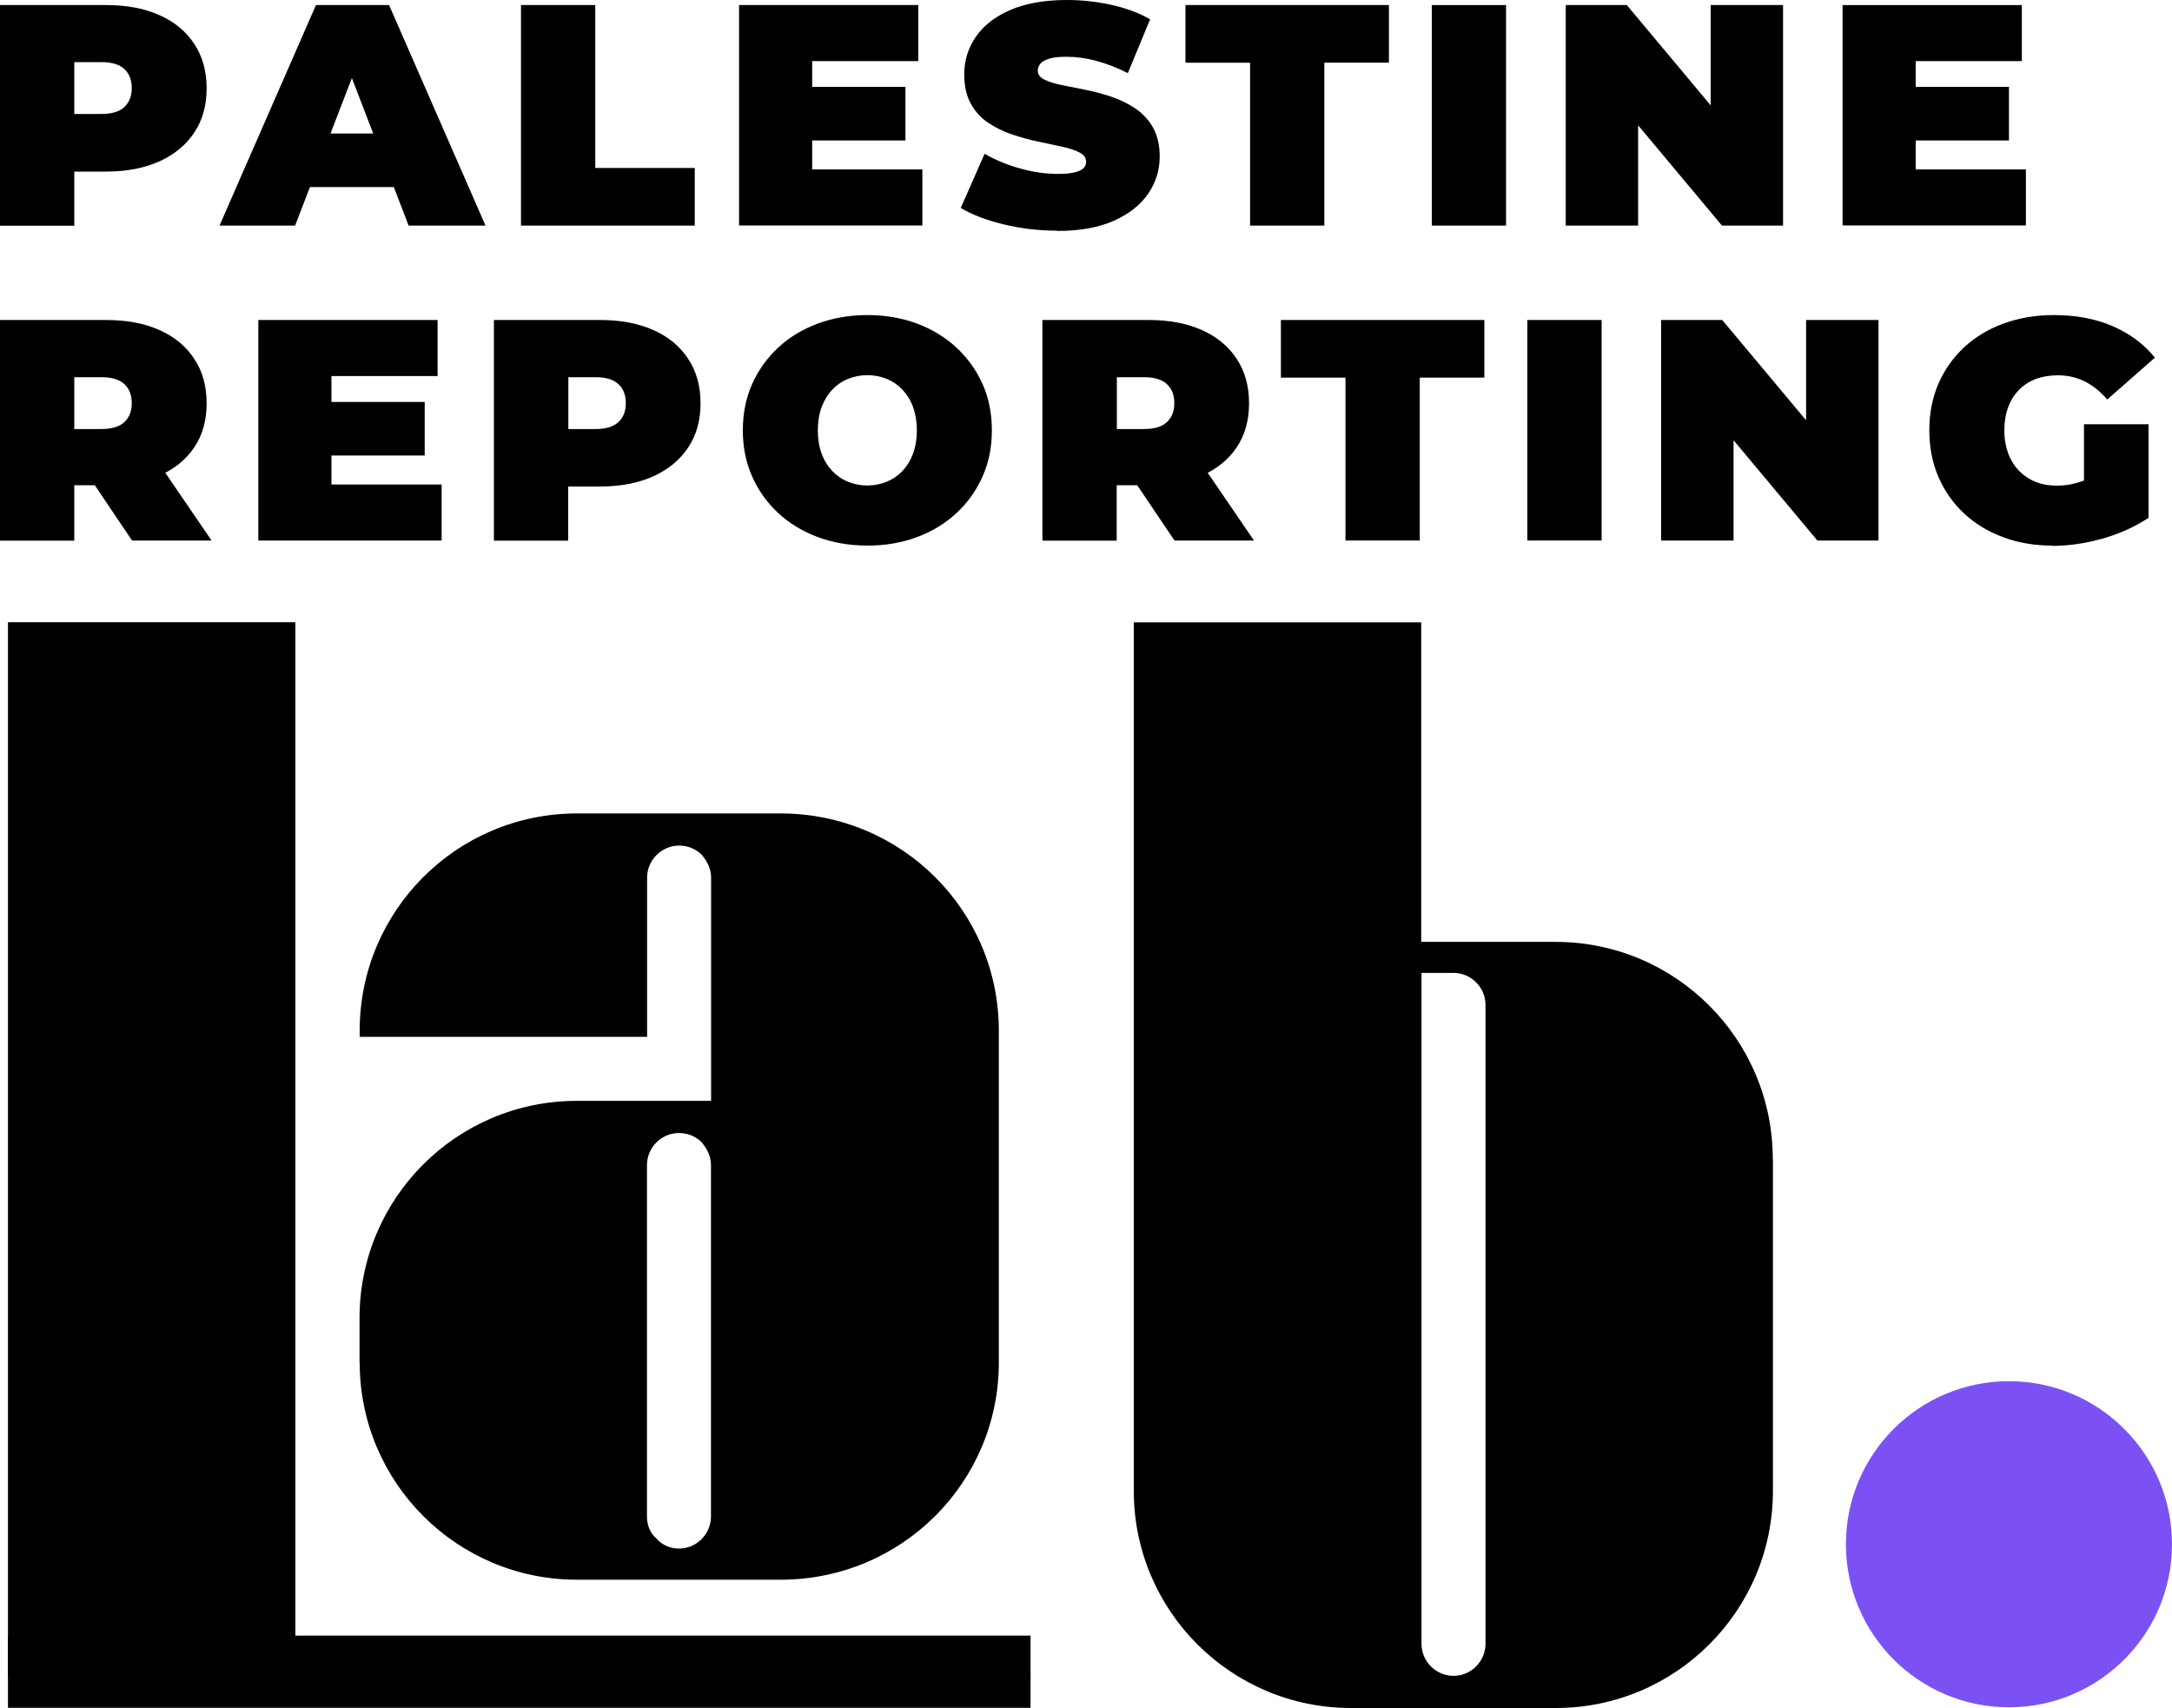 <?xml version="1.0" encoding="UTF-8"?>
<svg id="Layer_2" data-name="Layer 2" xmlns="http://www.w3.org/2000/svg" viewBox="0 0 150 117.95">
  <defs>
    <style>
      .cls-1 {
        fill: #7c51f4;
      }
    </style>
  </defs>
  <g id="Layer_1-2" data-name="Layer 1">
    <g>
      <g>
        <path d="M0,15.58V.35h7.33c1.42,0,2.65.23,3.69.7,1.04.46,1.84,1.13,2.4,1.99.57.86.85,1.88.85,3.06s-.28,2.19-.85,3.05-1.37,1.52-2.4,1.99c-1.04.47-2.27.71-3.69.71H2.85l2.28-2.2v5.94H0ZM5.13,10.2l-2.28-2.33h4.16c.71,0,1.24-.16,1.58-.48s.51-.75.51-1.31-.17-.99-.51-1.31-.87-.48-1.58-.48H2.85l2.28-2.33v8.22Z"/>
        <path d="M15.16,15.58L21.82.35h5.05l6.66,15.23h-5.31l-4.92-12.79h2l-4.92,12.79h-5.22ZM19.12,12.92l1.31-3.7h7.01l1.31,3.7h-9.62Z"/>
        <path d="M35.98,15.58V.35h5.13v11.25h6.87v3.98h-12.01Z"/>
        <path d="M56.09,11.7h7.61v3.87h-12.66V.35h12.38v3.87h-7.33v7.48ZM55.74,6h6.79v3.7h-6.79v-3.7Z"/>
        <path d="M72.99,15.93c-1.28,0-2.51-.15-3.7-.44s-2.17-.67-2.94-1.13l1.65-3.74c.72.42,1.53.76,2.43,1.01.89.25,1.76.38,2.6.38.49,0,.88-.03,1.16-.1.28-.06.49-.16.62-.28.13-.12.2-.27.2-.45,0-.28-.15-.49-.46-.65-.3-.16-.71-.29-1.21-.4s-1.05-.22-1.64-.35c-.59-.12-1.19-.29-1.79-.49-.6-.2-1.15-.47-1.65-.8-.5-.33-.9-.77-1.21-1.32-.3-.54-.46-1.22-.46-2.03,0-.94.26-1.8.79-2.58.53-.78,1.32-1.4,2.37-1.86,1.05-.46,2.36-.7,3.93-.7,1.03,0,2.05.11,3.05.33,1,.22,1.9.55,2.7,1l-1.54,3.72c-.75-.38-1.48-.66-2.19-.85-.7-.19-1.39-.28-2.06-.28-.49,0-.88.04-1.17.13-.29.09-.5.2-.62.35s-.18.3-.18.48c0,.26.15.47.46.62.3.15.71.28,1.21.38.5.1,1.05.21,1.65.33.6.12,1.2.28,1.79.48.59.2,1.14.47,1.64.81s.9.77,1.21,1.31c.3.54.46,1.2.46,2,0,.93-.26,1.78-.79,2.56-.53.78-1.32,1.4-2.36,1.87s-2.36.71-3.94.71Z"/>
        <path d="M86.33,15.58V4.33h-4.46V.35h14.05v3.98h-4.46v11.25h-5.13Z"/>
        <path d="M98.88,15.58V.35h5.13v15.23h-5.13Z"/>
        <path d="M108.13,15.58V.35h4.22l7.75,9.27h-1.96V.35h5v15.23h-4.22l-7.75-9.27h1.96v9.27h-5Z"/>
        <path d="M132.3,11.7h7.61v3.87h-12.66V.35h12.38v3.87h-7.33v7.48ZM131.95,6h6.79v3.7h-6.79v-3.7Z"/>
        <path d="M0,37.33v-15.23h7.33c1.42,0,2.65.23,3.69.7,1.04.46,1.84,1.13,2.4,1.99.57.86.85,1.88.85,3.06s-.28,2.19-.85,3.04c-.57.85-1.37,1.5-2.4,1.95s-2.27.67-3.69.67H2.85l2.28-2.11v5.94H0ZM5.13,31.96l-2.28-2.33h4.16c.71,0,1.24-.16,1.58-.48s.51-.75.51-1.31-.17-.99-.51-1.31-.87-.48-1.58-.48H2.85l2.28-2.33v8.22ZM9.12,37.33l-3.74-5.55h5.44l3.79,5.55h-5.48Z"/>
        <path d="M22.89,33.46h7.61v3.87h-12.66v-15.23h12.38v3.87h-7.33v7.48ZM22.54,27.76h6.79v3.7h-6.79v-3.7Z"/>
        <path d="M34.11,37.33v-15.23h7.33c1.42,0,2.65.23,3.69.7,1.04.46,1.84,1.13,2.4,1.99.57.86.85,1.88.85,3.06s-.28,2.19-.85,3.05-1.37,1.52-2.4,1.99c-1.04.47-2.27.71-3.69.71h-4.48l2.28-2.2v5.94h-5.13ZM39.25,31.96l-2.28-2.33h4.16c.71,0,1.24-.16,1.58-.48s.51-.75.51-1.31-.17-.99-.51-1.31-.87-.48-1.58-.48h-4.16l2.28-2.33v8.22Z"/>
        <path d="M59.92,37.68c-1.25,0-2.4-.2-3.45-.59-1.05-.39-1.96-.95-2.73-1.66-.77-.72-1.37-1.56-1.8-2.53-.43-.97-.64-2.03-.64-3.18s.21-2.22.64-3.19c.43-.96,1.03-1.81,1.8-2.52.77-.72,1.68-1.27,2.73-1.66,1.05-.39,2.19-.59,3.43-.59s2.39.2,3.44.59c1.04.39,1.95.95,2.72,1.66.77.72,1.37,1.56,1.8,2.52.43.96.64,2.03.64,3.19s-.21,2.2-.64,3.18c-.43.97-1.03,1.82-1.8,2.53-.77.72-1.68,1.27-2.72,1.66-1.04.39-2.18.59-3.42.59ZM59.9,33.53c.48,0,.92-.09,1.34-.26.41-.17.78-.42,1.09-.75.31-.33.55-.72.73-1.2.17-.47.26-1,.26-1.6s-.09-1.13-.26-1.6c-.17-.47-.42-.87-.73-1.2-.31-.33-.67-.58-1.09-.75-.41-.17-.86-.26-1.34-.26s-.92.09-1.34.26-.78.42-1.09.75c-.31.33-.55.73-.73,1.2-.17.47-.26,1-.26,1.6s.09,1.13.26,1.6c.17.47.42.87.73,1.2.31.33.67.58,1.09.75s.86.26,1.34.26Z"/>
        <path d="M71.99,37.33v-15.23h7.33c1.42,0,2.65.23,3.69.7,1.04.46,1.84,1.13,2.4,1.99.57.86.85,1.88.85,3.06s-.28,2.19-.85,3.04c-.57.85-1.37,1.5-2.4,1.95s-2.27.67-3.69.67h-4.48l2.28-2.11v5.94h-5.13ZM77.13,31.96l-2.28-2.33h4.16c.71,0,1.24-.16,1.58-.48s.51-.75.51-1.31-.17-.99-.51-1.31-.87-.48-1.58-.48h-4.16l2.28-2.33v8.22ZM81.11,37.33l-3.74-5.55h5.44l3.79,5.55h-5.48Z"/>
        <path d="M92.92,37.33v-11.25h-4.46v-3.98h14.05v3.98h-4.46v11.25h-5.13Z"/>
        <path d="M105.48,37.33v-15.23h5.13v15.23h-5.13Z"/>
        <path d="M114.72,37.33v-15.23h4.22l7.75,9.27h-1.96v-9.27h5v15.23h-4.22l-7.75-9.27h1.96v9.27h-5Z"/>
        <path d="M141.74,37.68c-1.23,0-2.37-.19-3.4-.58-1.04-.38-1.94-.93-2.7-1.64s-1.35-1.55-1.77-2.52c-.42-.97-.63-2.05-.63-3.22s.21-2.25.63-3.22c.42-.97,1.02-1.81,1.78-2.52.77-.71,1.68-1.26,2.73-1.64,1.05-.38,2.21-.58,3.47-.58,1.51,0,2.85.25,4.04.76,1.18.51,2.16,1.23,2.93,2.18l-3.29,2.89c-.48-.55-1-.97-1.56-1.25-.56-.28-1.18-.42-1.86-.42-.57,0-1.08.09-1.53.26s-.84.43-1.16.76-.57.73-.74,1.2c-.17.46-.26.99-.26,1.59s.09,1.08.26,1.56c.17.47.42.87.74,1.21.32.33.7.59,1.14.77.44.18.94.27,1.49.27.58,0,1.15-.1,1.7-.29.55-.2,1.14-.53,1.76-1.01l2.87,3.52c-.93.62-1.99,1.1-3.18,1.44-1.19.33-2.34.5-3.46.5ZM143.92,35.09v-5.79h4.46v6.44l-4.46-.65Z"/>
        <path d="M20.4,115.74h50.77v2.21H.55V42.97h19.85v72.77ZM24.83,94.1v-3.07c0-8.28,6.71-15,15-15h9.28v-15.42c0-.64-.29-1.14-.64-1.57-.43-.43-1-.64-1.57-.64-1.21,0-2.21,1-2.21,2.21v11h-19.85v-.43c0-8.28,6.71-15,15-15h14.07c8.35,0,15.07,6.71,15.07,15v22.92c0,8.28-6.71,15-15.07,15h-14.07c-8.28,0-15-6.71-15-15ZM44.68,104.74c0,.57.21,1.14.64,1.5.36.43.93.71,1.57.71,1.21,0,2.21-1,2.21-2.21v-24.28c0-.64-.29-1.14-.64-1.57-.43-.43-1-.64-1.57-.64-1.21,0-2.21,1-2.21,2.21v24.28Z"/>
        <path d="M122.44,80.04v22.92c0,8.28-6.71,15-15,15h-14.14c-8.28,0-15-6.71-15-15v-59.98h19.85v22.07h9.28c8.28,0,15,6.71,15,15ZM102.59,69.4c0-1.21-1-2.21-2.21-2.21h-2.21v46.34c0,1.21,1,2.21,2.21,2.21s2.21-1,2.21-2.21v-44.13Z"/>
        <circle class="cls-1" cx="138.74" cy="106.65" r="11.26"/>
      </g>
      <rect x=".55" y="112.96" width="70.62" height="2.86"/>
    </g>
  </g>
</svg>